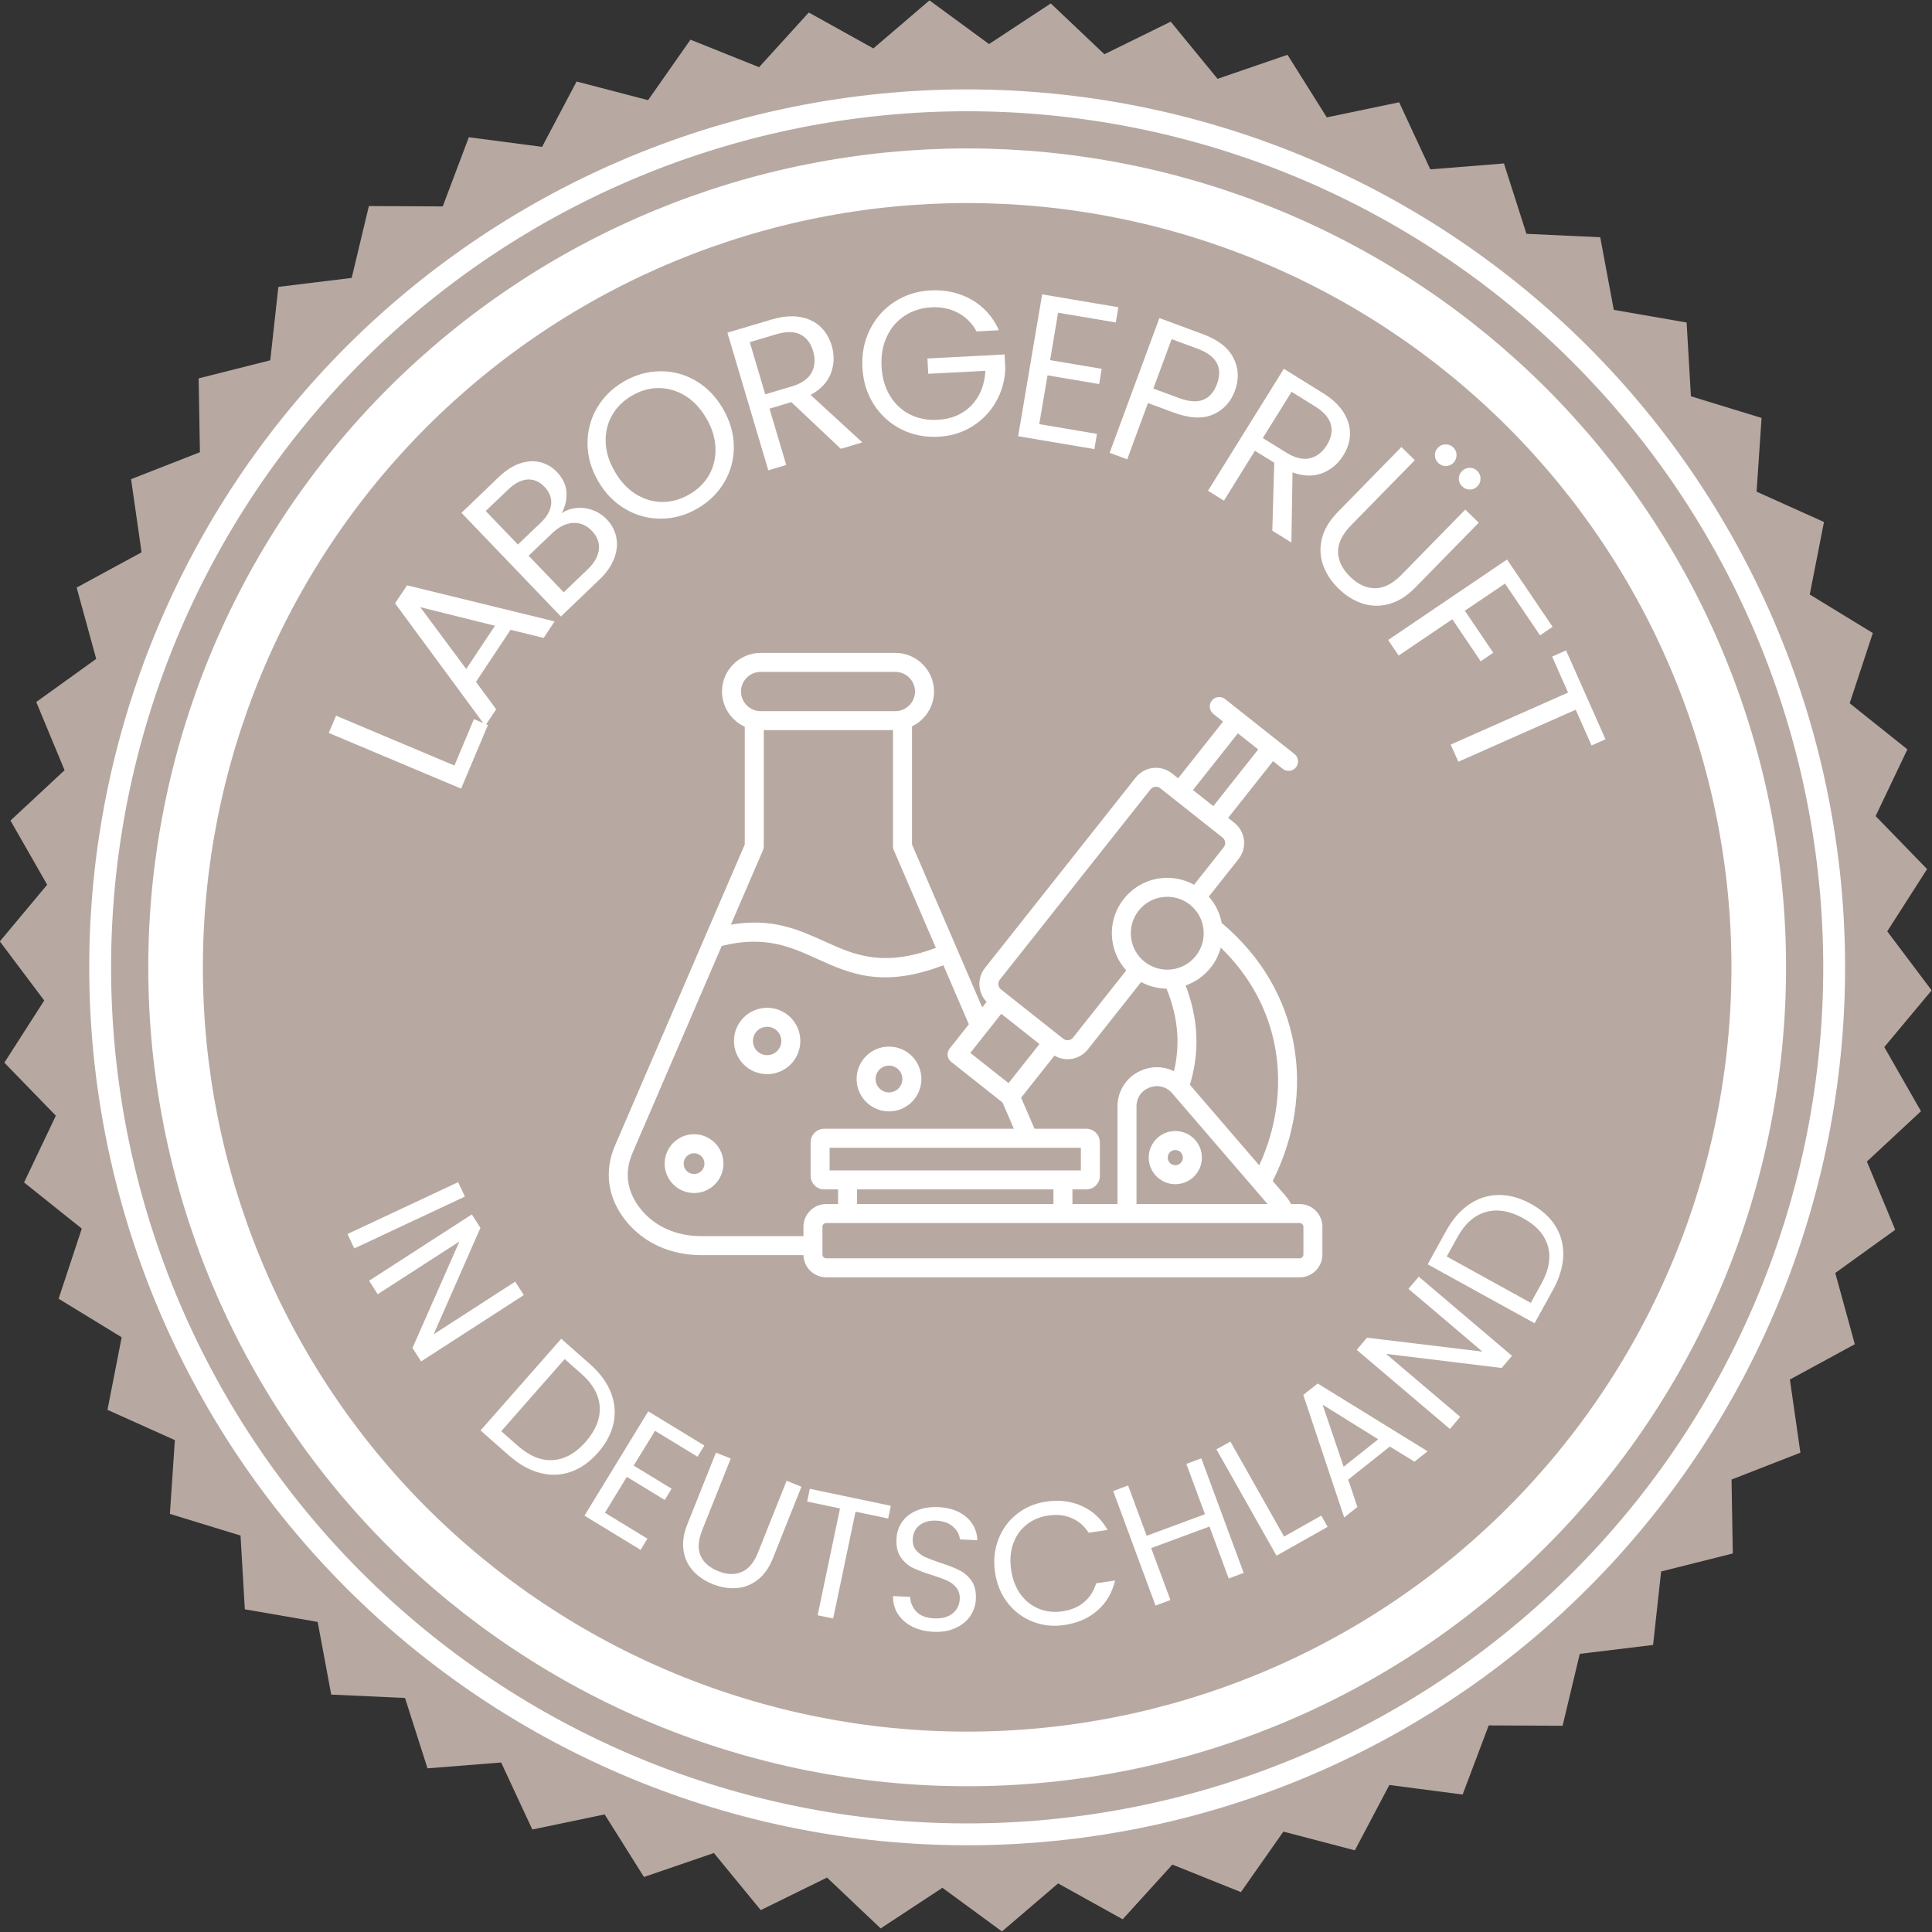 <svg version="1.2" preserveAspectRatio="xMidYMid meet" height="500" viewBox="0 0 375 375" zoomAndPan="magnify" width="500" xmlns:xlink="http://www.w3.org/1999/xlink" xmlns="http://www.w3.org/2000/svg"><rect x="0" y="0" width="375" height="375" fill="#333333" stroke="none"/><defs><clipPath id="ee825e2e06"><path d="M 118 126.711 L 256.68 126.711 L 256.68 248 L 118 248 Z M 118 126.711"></path></clipPath></defs><g id="e558191054"><path d="M 365.738 203.234 L 372.859 215.688 L 362.359 225.457 L 367.859 238.699 L 356.223 247.082 L 360.016 260.91 L 347.418 267.766 L 349.453 281.965 L 336.09 287.18 L 336.336 301.527 L 322.422 305.023 L 320.863 319.285 L 306.633 321.012 L 303.297 334.969 L 288.957 334.902 L 283.895 348.32 L 269.672 346.465 L 262.977 359.148 L 249.105 355.512 L 240.863 367.254 L 227.555 361.914 L 217.91 372.531 L 205.375 365.57 L 194.484 374.895 L 182.922 366.418 L 170.938 374.301 L 160.523 364.434 L 147.66 370.75 L 138.566 359.668 L 124.992 364.32 L 117.363 352.176 L 103.324 355.102 L 97.273 342.098 L 82.98 343.234 L 78.613 329.574 L 64.289 328.918 L 61.66 314.812 L 47.523 312.367 L 46.688 298.051 L 32.977 293.844 L 33.941 279.527 L 20.863 273.648 L 23.617 259.566 L 11.379 252.082 L 15.875 238.469 L 4.672 229.516 L 10.84 216.555 L 0.848 206.266 L 8.582 194.195 L -0.031 182.73 L 9.156 171.723 L 2.035 159.273 L 12.535 149.5 L 7.035 136.258 L 18.672 127.887 L 14.879 114.047 L 27.477 107.203 L 25.441 93.004 L 38.805 87.777 L 38.559 73.441 L 52.461 69.934 L 54.031 55.684 L 68.262 53.945 L 71.598 40 L 85.934 40.062 L 91 26.641 L 105.219 28.504 L 111.918 15.82 L 125.789 19.445 L 134.02 7.703 L 147.34 13.043 L 156.984 2.426 L 169.52 9.398 L 180.41 0.074 L 191.973 8.551 L 203.957 0.668 L 214.363 10.531 L 227.234 4.207 L 236.328 15.301 L 249.902 10.637 L 257.531 22.781 L 271.57 19.855 L 277.621 32.871 L 291.914 31.727 L 296.281 45.383 L 310.605 46.051 L 313.234 60.145 L 327.371 62.602 L 328.207 76.918 L 341.918 81.125 L 340.953 95.43 L 354.031 101.32 L 351.273 115.395 L 363.516 122.875 L 359.02 136.5 L 370.223 145.453 L 364.055 158.402 L 374.047 168.691 L 366.312 180.77 L 374.926 192.227 Z M 365.738 203.234" style="stroke:none;fill-rule:nonzero;fill:#b7a9a1;fill-opacity:1;"></path><path transform="matrix(1.06,0,0,1.06,-589.255,-598.05)" d="M 891.759 741.332 C 891.759 743.927 891.697 746.526 891.568 749.121 C 891.442 751.716 891.251 754.304 890.996 756.892 C 890.742 759.476 890.421 762.053 890.042 764.626 C 889.662 767.196 889.216 769.754 888.711 772.302 C 888.202 774.853 887.634 777.385 887.004 779.907 C 886.37 782.425 885.677 784.928 884.925 787.416 C 884.169 789.901 883.354 792.367 882.481 794.815 C 881.603 797.263 880.671 799.685 879.675 802.084 C 878.68 804.484 877.629 806.858 876.516 809.21 C 875.406 811.559 874.238 813.877 873.014 816.17 C 871.79 818.46 870.507 820.72 869.172 822.95 C 867.838 825.176 866.448 827.374 865.003 829.534 C 863.562 831.694 862.065 833.817 860.517 835.904 C 858.968 837.991 857.372 840.037 855.724 842.046 C 854.076 844.055 852.377 846.02 850.633 847.948 C 848.89 849.872 847.098 851.752 845.258 853.592 C 843.423 855.428 841.542 857.219 839.618 858.963 C 837.69 860.707 835.725 862.406 833.716 864.054 C 831.707 865.702 829.661 867.298 827.574 868.846 C 825.488 870.395 823.361 871.891 821.201 873.333 C 819.04 874.778 816.847 876.168 814.62 877.502 C 812.39 878.84 810.13 880.119 807.837 881.343 C 805.548 882.567 803.229 883.736 800.877 884.845 C 798.529 885.959 796.155 887.009 793.755 888.005 C 791.355 889 788.929 889.933 786.485 890.81 C 784.037 891.684 781.571 892.499 779.086 893.254 C 776.598 894.006 774.095 894.699 771.577 895.333 C 769.056 895.964 766.519 896.532 763.972 897.04 C 761.425 897.545 758.866 897.991 756.293 898.371 C 753.724 898.754 751.147 899.071 748.563 899.326 C 745.975 899.58 743.387 899.772 740.792 899.897 C 738.196 900.026 735.597 900.089 732.998 900.089 C 730.403 900.089 727.804 900.026 725.209 899.897 C 722.614 899.772 720.026 899.58 717.438 899.326 C 714.854 899.071 712.277 898.754 709.704 898.371 C 707.134 897.991 704.576 897.545 702.028 897.04 C 699.477 896.532 696.945 895.964 694.423 895.333 C 691.905 894.699 689.402 894.006 686.914 893.254 C 684.429 892.499 681.963 891.684 679.515 890.81 C 677.067 889.933 674.645 889 672.246 888.005 C 669.846 887.009 667.472 885.959 665.12 884.845 C 662.771 883.736 660.453 882.567 658.16 881.343 C 655.87 880.119 653.61 878.84 651.38 877.502 C 649.154 876.168 646.956 874.778 644.796 873.333 C 642.636 871.891 640.513 870.395 638.426 868.846 C 636.339 867.298 634.293 865.702 632.284 864.054 C 630.275 862.406 628.307 860.707 626.382 858.963 C 624.458 857.219 622.578 855.428 620.738 853.592 C 618.902 851.752 617.111 849.872 615.367 847.948 C 613.623 846.02 611.924 844.055 610.276 842.046 C 608.628 840.037 607.032 837.991 605.484 835.904 C 603.935 833.817 602.439 831.694 600.997 829.534 C 599.552 827.374 598.162 825.176 596.828 822.95 C 595.49 820.72 594.211 818.46 592.987 816.17 C 591.763 813.877 590.594 811.559 589.481 809.21 C 588.371 806.858 587.321 804.484 586.325 802.084 C 585.33 799.685 584.397 797.263 583.52 794.815 C 582.646 792.367 581.831 789.901 581.076 787.416 C 580.324 784.928 579.631 782.425 578.997 779.907 C 578.366 777.385 577.798 774.853 577.29 772.302 C 576.785 769.754 576.339 767.196 575.959 764.626 C 575.576 762.053 575.259 759.476 575.004 756.892 C 574.75 754.304 574.558 751.716 574.433 749.121 C 574.304 746.526 574.241 743.927 574.241 741.332 C 574.241 738.733 574.304 736.134 574.433 733.538 C 574.558 730.943 574.75 728.355 575.004 725.767 C 575.259 723.183 575.576 720.606 575.959 718.033 C 576.339 715.464 576.785 712.905 577.29 710.358 C 577.798 707.811 578.366 705.274 578.997 702.753 C 579.631 700.235 580.324 697.732 581.076 695.244 C 581.831 692.759 582.646 690.293 583.52 687.845 C 584.397 685.401 585.33 682.975 586.325 680.575 C 587.321 678.175 588.371 675.801 589.481 673.453 C 590.594 671.101 591.763 668.782 592.987 666.493 C 594.211 664.2 595.49 661.94 596.828 659.71 C 598.162 657.483 599.552 655.29 600.997 653.126 C 602.439 650.965 603.935 648.842 605.484 646.756 C 607.032 644.669 608.628 642.623 610.276 640.614 C 611.924 638.605 613.623 636.64 615.367 634.712 C 617.111 632.788 618.902 630.907 620.738 629.068 C 622.578 627.232 624.458 625.44 626.382 623.697 C 628.307 621.953 630.275 620.254 632.284 618.606 C 634.293 616.958 636.339 615.362 638.426 613.813 C 640.513 612.265 642.636 610.768 644.796 609.327 C 646.956 607.882 649.154 606.492 651.38 605.158 C 653.61 603.819 655.87 602.54 658.16 601.316 C 660.453 600.092 662.771 598.924 665.12 597.814 C 667.472 596.701 669.846 595.65 672.246 594.655 C 674.645 593.659 677.067 592.727 679.515 591.849 C 681.963 590.976 684.429 590.161 686.914 589.405 C 689.402 588.653 691.905 587.96 694.423 587.326 C 696.945 586.696 699.477 586.128 702.028 585.619 C 704.576 585.114 707.134 584.668 709.704 584.288 C 712.277 583.909 714.854 583.588 717.438 583.334 C 720.026 583.079 722.614 582.888 725.209 582.762 C 727.804 582.633 730.403 582.571 732.998 582.571 C 735.597 582.571 738.196 582.633 740.792 582.762 C 743.387 582.888 745.975 583.079 748.563 583.334 C 751.147 583.588 753.724 583.909 756.293 584.288 C 758.866 584.668 761.425 585.114 763.972 585.619 C 766.519 586.128 769.056 586.696 771.577 587.326 C 774.095 587.96 776.598 588.653 779.086 589.405 C 781.571 590.161 784.037 590.976 786.485 591.849 C 788.929 592.727 791.355 593.659 793.755 594.655 C 796.155 595.65 798.529 596.701 800.877 597.814 C 803.229 598.924 805.548 600.092 807.837 601.316 C 810.13 602.54 812.39 603.819 814.62 605.158 C 816.847 606.492 819.04 607.882 821.201 609.327 C 823.361 610.768 825.488 612.265 827.574 613.813 C 829.661 615.362 831.707 616.958 833.716 618.606 C 835.725 620.254 837.69 621.953 839.618 623.697 C 841.542 625.44 843.423 627.232 845.258 629.068 C 847.098 630.907 848.89 632.788 850.633 634.712 C 852.377 636.64 854.076 638.605 855.724 640.614 C 857.372 642.623 858.968 644.669 860.517 646.756 C 862.065 648.842 863.562 650.965 865.003 653.126 C 866.448 655.29 867.838 657.483 869.172 659.71 C 870.507 661.94 871.79 664.2 873.014 666.489 C 874.238 668.782 875.406 671.101 876.516 673.453 C 877.629 675.801 878.68 678.175 879.675 680.575 C 880.671 682.975 881.603 685.401 882.481 687.845 C 883.354 690.293 884.169 692.759 884.925 695.244 C 885.677 697.732 886.37 700.235 887.004 702.753 C 887.634 705.274 888.202 707.811 888.711 710.358 C 889.216 712.905 889.662 715.464 890.042 718.033 C 890.421 720.606 890.742 723.183 890.996 725.767 C 891.251 728.355 891.442 730.943 891.568 733.538 C 891.697 736.134 891.759 738.733 891.759 741.332 Z M 891.759 741.332" style="fill:none;stroke-width:4;stroke-linecap:butt;stroke-linejoin:miter;stroke:#ffffff;stroke-opacity:1;stroke-miterlimit:10;"></path><path transform="matrix(1.06,0,0,1.06,-589.255,-598.05)" d="M 877.95 741.332 C 877.95 743.702 877.891 746.072 877.777 748.443 C 877.659 750.813 877.485 753.176 877.253 755.539 C 877.021 757.899 876.73 760.251 876.379 762.599 C 876.033 764.943 875.627 767.281 875.163 769.607 C 874.702 771.937 874.182 774.248 873.607 776.548 C 873.029 778.852 872.398 781.138 871.709 783.405 C 871.019 785.676 870.275 787.928 869.478 790.162 C 868.678 792.396 867.823 794.608 866.916 796.798 C 866.009 798.992 865.047 801.159 864.034 803.305 C 863.02 805.45 861.954 807.566 860.834 809.66 C 859.717 811.75 858.548 813.815 857.328 815.85 C 856.108 817.885 854.84 819.886 853.52 821.859 C 852.204 823.831 850.84 825.77 849.424 827.676 C 848.012 829.582 846.552 831.451 845.048 833.287 C 843.544 835.119 841.992 836.914 840.4 838.673 C 838.807 840.431 837.174 842.149 835.497 843.826 C 833.819 845.504 832.101 847.137 830.343 848.729 C 828.585 850.325 826.789 851.874 824.957 853.378 C 823.121 854.882 821.252 856.342 819.346 857.754 C 817.44 859.169 815.501 860.533 813.529 861.853 C 811.557 863.169 809.555 864.437 807.52 865.657 C 805.485 866.878 803.421 868.046 801.331 869.163 C 799.237 870.284 797.117 871.349 794.975 872.363 C 792.83 873.377 790.662 874.339 788.469 875.246 C 786.279 876.153 784.067 877.008 781.833 877.808 C 779.599 878.604 777.346 879.349 775.076 880.038 C 772.805 880.728 770.519 881.358 768.219 881.937 C 765.918 882.512 763.603 883.032 761.277 883.496 C 758.951 883.957 756.614 884.363 754.269 884.713 C 751.921 885.059 749.569 885.35 747.206 885.583 C 744.847 885.815 742.48 885.988 740.113 886.106 C 737.743 886.221 735.372 886.279 732.998 886.279 C 730.628 886.279 728.258 886.221 725.887 886.106 C 723.517 885.988 721.154 885.815 718.791 885.583 C 716.431 885.35 714.079 885.059 711.731 884.713 C 709.387 884.363 707.049 883.957 704.723 883.496 C 702.393 883.032 700.082 882.512 697.782 881.937 C 695.478 881.358 693.192 880.728 690.925 880.038 C 688.654 879.349 686.402 878.604 684.168 877.808 C 681.934 877.008 679.722 876.153 677.528 875.246 C 675.338 874.339 673.171 873.377 671.025 872.363 C 668.88 871.349 666.764 870.284 664.67 869.163 C 662.58 868.046 660.515 866.878 658.48 865.657 C 656.445 864.437 654.444 863.169 652.471 861.853 C 650.499 860.533 648.56 859.169 646.654 857.754 C 644.748 856.342 642.879 854.882 641.043 853.378 C 639.211 851.874 637.416 850.325 635.657 848.729 C 633.899 847.137 632.181 845.504 630.504 843.826 C 628.826 842.149 627.193 840.431 625.601 838.673 C 624.005 836.914 622.456 835.119 620.952 833.287 C 619.448 831.451 617.988 829.582 616.576 827.676 C 615.161 825.77 613.797 823.831 612.477 821.859 C 611.161 819.886 609.893 817.885 608.673 815.85 C 607.452 813.815 606.284 811.75 605.167 809.66 C 604.046 807.566 602.981 805.45 601.967 803.305 C 600.953 801.159 599.991 798.992 599.084 796.798 C 598.177 794.608 597.322 792.396 596.522 790.162 C 595.726 787.928 594.981 785.676 594.292 783.405 C 593.602 781.138 592.972 778.852 592.393 776.548 C 591.818 774.248 591.298 771.937 590.834 769.607 C 590.373 767.281 589.967 764.943 589.617 762.599 C 589.271 760.251 588.98 757.899 588.747 755.539 C 588.515 753.176 588.342 750.813 588.224 748.443 C 588.11 746.072 588.051 743.702 588.051 741.332 C 588.051 738.958 588.11 736.587 588.224 734.217 C 588.342 731.85 588.515 729.483 588.747 727.124 C 588.98 724.761 589.271 722.409 589.617 720.061 C 589.967 717.716 590.373 715.379 590.834 713.053 C 591.298 710.727 591.818 708.412 592.393 706.111 C 592.972 703.807 593.602 701.522 594.292 699.254 C 594.981 696.984 595.726 694.731 596.522 692.497 C 597.322 690.263 598.177 688.051 599.084 685.861 C 599.991 683.668 600.953 681.5 601.967 679.355 C 602.981 677.213 604.046 675.093 605.167 672.999 C 606.284 670.909 607.452 668.845 608.673 666.81 C 609.893 664.775 611.161 662.773 612.477 660.801 C 613.797 658.829 615.161 656.89 616.576 654.984 C 617.988 653.078 619.448 651.209 620.952 649.373 C 622.456 647.541 624.005 645.745 625.601 643.987 C 627.193 642.229 628.826 640.511 630.504 638.833 C 632.181 637.156 633.899 635.523 635.657 633.93 C 637.416 632.338 639.211 630.786 641.043 629.282 C 642.879 627.778 644.748 626.318 646.654 624.906 C 648.56 623.49 650.499 622.126 652.471 620.81 C 654.444 619.49 656.445 618.222 658.48 617.002 C 660.515 615.782 662.58 614.613 664.67 613.496 C 666.764 612.376 668.88 611.31 671.025 610.296 C 673.171 609.283 675.338 608.321 677.528 607.414 C 679.722 606.507 681.934 605.652 684.168 604.852 C 686.402 604.055 688.654 603.311 690.925 602.621 C 693.192 601.932 695.478 601.301 697.782 600.723 C 700.082 600.148 702.393 599.628 704.723 599.167 C 707.049 598.703 709.387 598.297 711.731 597.951 C 714.079 597.6 716.431 597.309 718.791 597.077 C 721.154 596.845 723.517 596.671 725.887 596.553 C 728.258 596.439 730.628 596.38 732.998 596.38 C 735.372 596.38 737.743 596.439 740.113 596.553 C 742.48 596.671 744.847 596.845 747.206 597.077 C 749.569 597.309 751.921 597.6 754.269 597.951 C 756.614 598.297 758.951 598.703 761.277 599.167 C 763.603 599.628 765.918 600.148 768.219 600.723 C 770.519 601.301 772.805 601.932 775.076 602.621 C 777.346 603.311 779.599 604.055 781.833 604.852 C 784.067 605.652 786.279 606.507 788.469 607.414 C 790.662 608.321 792.83 609.283 794.975 610.296 C 797.117 611.31 799.237 612.376 801.331 613.496 C 803.421 614.613 805.485 615.782 807.52 617.002 C 809.555 618.222 811.557 619.49 813.529 620.81 C 815.501 622.126 817.44 623.49 819.346 624.906 C 821.252 626.318 823.121 627.778 824.957 629.282 C 826.789 630.786 828.585 632.338 830.343 633.93 C 832.101 635.523 833.819 637.156 835.497 638.833 C 837.174 640.511 838.807 642.229 840.4 643.987 C 841.992 645.745 843.544 647.541 845.048 649.373 C 846.552 651.209 848.012 653.078 849.424 654.984 C 850.84 656.89 852.204 658.829 853.52 660.801 C 854.84 662.773 856.108 664.775 857.328 666.81 C 858.548 668.845 859.717 670.909 860.834 672.999 C 861.954 675.093 863.02 677.213 864.034 679.355 C 865.047 681.5 866.009 683.668 866.916 685.861 C 867.823 688.051 868.678 690.263 869.478 692.497 C 870.275 694.731 871.019 696.984 871.709 699.254 C 872.398 701.522 873.029 703.807 873.607 706.111 C 874.182 708.412 874.702 710.727 875.163 713.053 C 875.627 715.379 876.033 717.716 876.379 720.061 C 876.73 722.409 877.021 724.761 877.253 727.124 C 877.485 729.483 877.659 731.85 877.777 734.217 C 877.891 736.587 877.95 738.958 877.95 741.332 Z M 877.95 741.332" style="fill:none;stroke-width:10;stroke-linecap:butt;stroke-linejoin:miter;stroke:#ffffff;stroke-opacity:1;stroke-miterlimit:10;"></path><g clip-path="url(#ee825e2e06)" clip-rule="nonzero"><path d="M 173.797 130.414 L 147.633 130.414 C 146.59 130.414 145.637 130.844 144.949 131.535 C 144.258 132.227 143.828 133.18 143.828 134.223 C 143.828 135.27 144.258 136.219 144.949 136.91 C 145.637 137.602 146.59 138.031 147.633 138.031 L 173.797 138.031 C 174.844 138.031 175.793 137.602 176.484 136.91 C 177.176 136.219 177.605 135.27 177.605 134.223 C 177.605 133.18 177.176 132.227 176.484 131.535 C 175.793 130.844 174.844 130.414 173.797 130.414 Z M 233.59 180.32 C 233.387 178.566 232.531 176.891 231.078 175.688 C 230.996 175.633 230.914 175.57 230.84 175.5 C 229.332 174.359 227.504 173.91 225.746 174.117 C 223.992 174.32 222.316 175.172 221.113 176.629 C 221.059 176.711 220.996 176.789 220.926 176.863 C 219.785 178.371 219.336 180.203 219.543 181.961 C 219.75 183.758 220.645 185.477 222.172 186.688 C 223.699 187.898 225.582 188.371 227.387 188.164 C 229.184 187.953 230.902 187.062 232.113 185.535 C 233.324 184.004 233.797 182.125 233.59 180.32 Z M 218.602 188.359 L 208.266 201.41 C 208.043 201.691 207.719 201.859 207.375 201.898 C 207.027 201.938 206.668 201.852 206.387 201.625 L 194.277 192.039 C 193.992 191.816 193.828 191.488 193.789 191.148 C 193.75 190.797 193.836 190.441 194.059 190.156 L 223.316 153.207 C 223.539 152.926 223.863 152.762 224.207 152.719 C 224.555 152.68 224.914 152.766 225.199 152.992 L 237.172 162.473 C 237.242 162.539 237.312 162.598 237.391 162.652 C 237.621 162.871 237.758 163.164 237.793 163.473 C 237.832 163.785 237.766 164.105 237.586 164.371 C 237.523 164.445 237.469 164.52 237.418 164.594 L 231.766 171.73 C 229.762 170.617 227.504 170.203 225.328 170.457 C 222.598 170.773 219.988 172.137 218.141 174.465 L 218.137 174.469 C 216.293 176.797 215.566 179.648 215.883 182.375 C 216.137 184.555 217.055 186.66 218.602 188.359 Z M 194.348 196.777 L 191.711 200.105 C 191.652 200.191 191.586 200.277 191.516 200.352 L 188.34 204.363 L 195.754 210.234 L 201.762 202.648 Z M 244.219 145.461 L 240.27 142.336 L 231.555 153.344 L 235.504 156.469 Z M 252.27 237.391 L 160.359 237.391 C 160.164 237.391 159.984 237.473 159.852 237.605 C 159.719 237.738 159.637 237.918 159.637 238.113 L 159.637 243.516 C 159.637 243.711 159.719 243.891 159.852 244.023 C 159.984 244.156 160.164 244.238 160.359 244.238 L 252.27 244.238 C 252.465 244.238 252.645 244.156 252.777 244.023 C 252.91 243.891 252.992 243.711 252.992 243.516 L 252.992 238.113 C 252.992 237.918 252.91 237.738 252.777 237.605 C 252.645 237.473 252.465 237.391 252.27 237.391 Z M 246.035 233.707 L 227.523 212.207 C 226.969 211.562 226.273 211.133 225.527 210.941 C 224.781 210.746 223.961 210.785 223.156 211.082 C 222.359 211.379 221.715 211.875 221.277 212.508 C 220.84 213.133 220.594 213.906 220.594 214.758 L 220.594 233.707 Z M 209.797 222.781 L 161.027 222.781 L 161.027 227.176 L 209.797 227.176 Z M 229.168 223.648 C 229.434 223.914 229.598 224.281 229.598 224.691 C 229.598 225.098 229.434 225.465 229.168 225.73 C 228.898 226 228.531 226.164 228.125 226.164 C 227.719 226.164 227.348 226 227.082 225.73 C 226.816 225.465 226.652 225.098 226.652 224.691 C 226.652 224.285 226.816 223.914 227.082 223.648 C 227.348 223.383 227.719 223.219 228.125 223.219 C 228.531 223.219 228.898 223.383 229.168 223.648 Z M 228.125 219.531 C 229.551 219.531 230.84 220.109 231.773 221.043 C 232.707 221.977 233.285 223.266 233.285 224.691 C 233.285 226.113 232.707 227.406 231.773 228.34 C 230.84 229.273 229.551 229.852 228.125 229.852 C 226.699 229.852 225.41 229.273 224.477 228.34 C 223.543 227.406 222.965 226.113 222.965 224.691 C 222.965 223.266 223.543 221.977 224.477 221.043 C 225.41 220.109 226.699 219.531 228.125 219.531 Z M 204.469 233.707 L 204.469 230.863 L 166.355 230.863 L 166.355 233.707 Z M 227.867 207.914 C 228.441 205.523 228.656 203.117 228.508 200.691 C 228.332 197.797 227.633 194.863 226.418 191.891 C 224.73 191.871 223.043 191.449 221.492 190.617 L 211.148 203.688 C 210.285 204.773 209.066 205.41 207.793 205.559 C 206.734 205.68 205.633 205.465 204.668 204.891 L 198.199 213.059 L 200.801 219.094 L 210.859 219.094 C 211.586 219.094 212.242 219.391 212.715 219.863 C 212.773 219.922 212.828 219.98 212.875 220.047 C 213.254 220.5 213.484 221.082 213.484 221.719 L 213.484 228.238 C 213.484 228.957 213.191 229.613 212.715 230.086 L 212.711 230.09 L 212.715 230.094 C 212.242 230.57 211.586 230.863 210.859 230.863 L 208.156 230.863 L 208.156 233.707 L 216.906 233.707 L 216.906 214.758 C 216.906 213.152 217.395 211.652 218.266 210.402 C 219.133 209.16 220.375 208.188 221.891 207.629 C 223.395 207.07 224.969 207.004 226.438 207.383 C 226.93 207.512 227.406 207.688 227.867 207.914 Z M 244.418 226.191 L 230.949 210.551 C 231.977 207.223 232.387 203.863 232.18 200.477 C 231.992 197.426 231.312 194.363 230.133 191.281 C 231.984 190.633 233.684 189.465 234.992 187.809 C 235.934 186.625 236.582 185.301 236.949 183.934 C 242.82 189.617 246.156 196.254 247.449 203.035 C 248.961 210.969 247.691 219.113 244.418 226.191 Z M 237.133 179.148 C 245.074 185.836 249.469 193.988 251.062 202.359 C 252.828 211.625 251.141 221.145 247.027 229.227 L 249.578 232.184 C 249.938 232.605 250.25 233.059 250.508 233.531 C 250.539 233.59 250.57 233.648 250.598 233.707 L 252.27 233.707 C 253.484 233.707 254.586 234.199 255.383 235 C 256.18 235.797 256.676 236.898 256.676 238.113 L 256.676 243.516 C 256.676 244.73 256.18 245.832 255.383 246.629 C 254.586 247.43 253.484 247.926 252.27 247.926 L 160.359 247.926 C 159.145 247.926 158.043 247.43 157.242 246.629 C 156.469 245.855 155.98 244.793 155.953 243.621 L 136.141 243.621 C 133.164 243.621 130.383 243.039 127.906 241.926 C 125.41 240.801 123.238 239.137 121.5 236.988 C 119.738 234.805 118.664 232.418 118.301 229.941 C 117.934 227.449 118.281 224.891 119.363 222.379 L 144.559 163.914 L 144.559 141.055 C 143.73 140.68 142.977 140.156 142.34 139.516 C 140.984 138.16 140.141 136.285 140.141 134.223 C 140.141 132.16 140.984 130.285 142.34 128.93 C 143.699 127.57 145.574 126.73 147.637 126.73 L 173.797 126.73 C 175.859 126.73 177.734 127.57 179.09 128.93 C 180.449 130.285 181.293 132.16 181.293 134.223 C 181.293 136.285 180.449 138.16 179.09 139.516 C 178.492 140.117 177.793 140.613 177.02 140.984 L 177.02 163.914 L 190.648 195.535 L 191.496 194.461 C 190.715 193.652 190.254 192.625 190.129 191.566 C 189.984 190.297 190.32 188.969 191.18 187.883 L 220.434 150.934 C 221.297 149.844 222.516 149.211 223.789 149.062 C 225.059 148.914 226.387 149.254 227.473 150.113 L 228.676 151.066 L 237.395 140.059 L 235.516 138.57 C 234.719 137.941 234.582 136.785 235.211 135.992 C 235.84 135.195 236.996 135.062 237.789 135.688 L 241.105 138.316 L 241.109 138.316 L 241.109 138.32 L 251.254 146.352 C 252.051 146.977 252.184 148.133 251.559 148.93 C 250.93 149.723 249.773 149.859 248.98 149.23 L 247.098 147.742 L 238.383 158.75 L 239.586 159.703 C 239.641 159.746 239.695 159.789 239.746 159.836 L 239.75 159.84 C 240.734 160.688 241.312 161.848 241.453 163.055 C 241.602 164.324 241.262 165.652 240.402 166.738 L 234.629 174.031 C 235.938 175.512 236.781 177.289 237.133 179.148 Z M 183.113 187.359 C 171.266 191.859 164.938 188.988 158.543 186.086 C 153.52 183.809 148.453 181.508 140.086 183.605 L 122.75 223.832 C 121.941 225.707 121.676 227.594 121.945 229.406 C 122.215 231.238 123.023 233.023 124.363 234.684 C 125.73 236.371 127.445 237.68 129.418 238.566 C 131.41 239.465 133.684 239.934 136.141 239.934 L 155.949 239.934 L 155.949 238.113 C 155.949 236.898 156.445 235.797 157.242 235 C 158.043 234.199 159.145 233.707 160.359 233.707 L 162.668 233.707 L 162.668 230.863 L 159.965 230.863 C 159.246 230.863 158.594 230.57 158.117 230.094 L 158.109 230.086 C 157.637 229.613 157.34 228.957 157.34 228.238 L 157.34 221.719 C 157.34 221 157.637 220.348 158.109 219.871 L 158.117 219.863 C 158.594 219.391 159.246 219.094 159.965 219.094 L 196.789 219.094 L 194.594 213.996 L 184.625 206.102 C 183.828 205.473 183.691 204.32 184.32 203.523 L 188.051 198.816 Z M 141.867 179.473 C 149.879 178.113 154.988 180.434 160.059 182.73 C 165.715 185.297 171.312 187.84 181.656 183.98 L 173.52 165.094 C 173.398 164.852 173.332 164.578 173.332 164.289 L 173.332 141.715 L 148.246 141.715 L 148.246 164.289 C 148.246 164.531 148.199 164.777 148.094 165.016 Z M 136.145 224.434 C 135.781 224.066 135.273 223.84 134.719 223.84 C 134.16 223.84 133.656 224.066 133.289 224.43 C 132.922 224.797 132.699 225.301 132.699 225.859 C 132.699 226.418 132.922 226.922 133.289 227.289 C 133.656 227.652 134.16 227.879 134.719 227.879 C 135.273 227.879 135.781 227.652 136.145 227.289 C 136.512 226.922 136.734 226.418 136.734 225.859 C 136.734 225.301 136.512 224.797 136.145 224.434 Z M 134.719 220.152 C 133.141 220.152 131.715 220.793 130.684 221.824 C 129.648 222.855 129.012 224.285 129.012 225.859 C 129.012 227.434 129.648 228.863 130.684 229.895 C 131.715 230.926 133.141 231.566 134.719 231.566 C 136.293 231.566 137.719 230.926 138.75 229.895 C 139.785 228.859 140.422 227.434 140.422 225.859 C 140.422 224.285 139.785 222.859 138.75 221.824 C 137.719 220.793 136.293 220.152 134.719 220.152 Z M 150.848 200.105 C 150.352 199.605 149.664 199.297 148.902 199.297 C 148.141 199.297 147.453 199.605 146.953 200.105 C 146.457 200.602 146.148 201.289 146.148 202.051 C 146.148 202.812 146.457 203.5 146.953 204 C 147.453 204.496 148.141 204.805 148.902 204.805 C 149.664 204.805 150.352 204.496 150.848 204 C 151.348 203.5 151.656 202.812 151.656 202.051 C 151.656 201.289 151.348 200.602 150.848 200.105 Z M 148.902 195.609 C 147.125 195.609 145.512 196.332 144.348 197.496 C 143.184 198.664 142.461 200.273 142.461 202.051 C 142.461 203.828 143.184 205.441 144.348 206.605 C 145.512 207.773 147.125 208.492 148.902 208.492 C 150.68 208.492 152.289 207.773 153.457 206.605 C 154.621 205.441 155.344 203.828 155.344 202.051 C 155.344 200.273 154.621 198.664 153.457 197.496 C 152.289 196.332 150.68 195.609 148.902 195.609 Z M 174.391 207.594 C 173.922 207.121 173.273 206.832 172.555 206.832 C 171.117 206.832 169.953 207.996 169.953 209.434 C 169.953 210.867 171.117 212.031 172.555 212.031 C 173.273 212.031 173.922 211.742 174.391 211.27 C 174.863 210.801 175.152 210.152 175.152 209.434 C 175.152 208.715 174.863 208.062 174.391 207.594 Z M 172.555 203.145 C 169.082 203.145 166.266 205.961 166.266 209.434 C 166.266 212.906 169.082 215.719 172.555 215.719 C 174.289 215.719 175.863 215.016 177 213.879 C 178.137 212.742 178.84 211.168 178.84 209.434 C 178.84 207.695 178.137 206.125 177 204.988 C 175.863 203.848 174.289 203.145 172.555 203.145 Z M 172.555 203.145" style="stroke:none;fill-rule:evenodd;fill:#ffffff;fill-opacity:1;"></path></g><g style="fill:#ffffff;fill-opacity:1;"><g transform="translate(66.343, 237.148)"><path d="M 23.891 -4.891 L 2.422 5.172 L 1.109 2.375 L 22.578 -7.688 Z M 23.891 -4.891" style="stroke:none"></path></g></g><g style="fill:#ffffff;fill-opacity:1;"><g transform="translate(70.22, 246.391)"><path d="M 11.516 17.859 L 9.844 15.25 L 18.953 -5.422 L 3.094 4.812 L 1.422 2.203 L 21.359 -10.672 L 23.031 -8.062 L 13.953 12.594 L 29.781 2.375 L 31.453 4.984 Z M 11.516 17.859" style="stroke:none"></path></g></g><g style="fill:#ffffff;fill-opacity:1;"><g transform="translate(84.58, 267.494)"><path d="" style="stroke:none"></path></g></g><g style="fill:#ffffff;fill-opacity:1;"><g transform="translate(91.307, 275.918)"><path d="M 23.156 -11.188 C 25.102 -9.477 26.469 -7.641 27.25 -5.672 C 28.031 -3.703 28.207 -1.711 27.781 0.297 C 27.363 2.305 26.352 4.223 24.75 6.047 C 23.145 7.867 21.375 9.113 19.438 9.781 C 17.508 10.445 15.523 10.508 13.484 9.969 C 11.441 9.438 9.445 8.316 7.5 6.609 L 1.969 1.734 L 17.625 -16.062 Z M 9.188 4.703 C 11.488 6.723 13.773 7.648 16.047 7.484 C 18.316 7.328 20.422 6.148 22.359 3.953 C 24.305 1.742 25.219 -0.516 25.094 -2.828 C 24.977 -5.141 23.781 -7.297 21.5 -9.297 L 18.297 -12.125 L 5.984 1.875 Z M 9.188 4.703" style="stroke:none"></path></g></g><g style="fill:#ffffff;fill-opacity:1;"><g transform="translate(111.215, 292.813)"><path d="M 15.922 -15.094 L 11.781 -8.344 L 19.141 -3.859 L 17.812 -1.672 L 10.453 -6.156 L 6.203 0.812 L 14.453 5.844 L 13.125 8.016 L 2.234 1.375 L 14.609 -18.875 L 25.5 -12.234 L 24.172 -10.062 Z M 15.922 -15.094" style="stroke:none"></path></g></g><g style="fill:#ffffff;fill-opacity:1;"><g transform="translate(127.824, 303.027)"><path d="M 14.016 -19.922 L 8.453 -5.984 C 7.68 -4.035 7.582 -2.395 8.156 -1.062 C 8.738 0.258 9.883 1.258 11.594 1.938 C 13.281 2.613 14.789 2.664 16.125 2.094 C 17.469 1.531 18.523 0.273 19.297 -1.672 L 24.859 -15.609 L 27.734 -14.453 L 22.188 -0.547 C 21.457 1.273 20.473 2.664 19.234 3.625 C 17.992 4.582 16.625 5.113 15.125 5.219 C 13.625 5.332 12.098 5.082 10.547 4.469 C 8.984 3.844 7.695 2.973 6.688 1.859 C 5.688 0.754 5.07 -0.566 4.844 -2.109 C 4.613 -3.66 4.863 -5.348 5.594 -7.172 L 11.141 -21.078 Z M 14.016 -19.922" style="stroke:none"></path></g></g><g style="fill:#ffffff;fill-opacity:1;"><g transform="translate(151.201, 311.947)"><path d="M 21.703 -19.672 L 21.188 -17.203 L 14.859 -18.531 L 10.516 2.203 L 7.5 1.578 L 11.844 -19.156 L 5.469 -20.5 L 5.984 -22.969 Z M 21.703 -19.672" style="stroke:none"></path></g></g><g style="fill:#ffffff;fill-opacity:1;"><g transform="translate(171.116, 316.031)"><path d="M 10.094 0.703 C 8.531 0.629 7.145 0.289 5.938 -0.312 C 4.738 -0.926 3.812 -1.742 3.156 -2.766 C 2.5 -3.785 2.191 -4.941 2.234 -6.234 L 5.531 -6.078 C 5.594 -4.961 6.004 -4.004 6.766 -3.203 C 7.523 -2.41 8.676 -1.977 10.219 -1.906 C 11.695 -1.832 12.879 -2.145 13.766 -2.844 C 14.648 -3.551 15.117 -4.484 15.172 -5.641 C 15.211 -6.535 14.992 -7.273 14.516 -7.859 C 14.047 -8.453 13.445 -8.91 12.719 -9.234 C 11.988 -9.566 10.992 -9.93 9.734 -10.328 C 8.203 -10.805 6.973 -11.27 6.047 -11.719 C 5.129 -12.176 4.352 -12.859 3.719 -13.766 C 3.094 -14.672 2.816 -15.859 2.891 -17.328 C 2.953 -18.617 3.332 -19.742 4.031 -20.703 C 4.738 -21.672 5.695 -22.395 6.906 -22.875 C 8.113 -23.363 9.488 -23.57 11.031 -23.5 C 13.258 -23.395 15.055 -22.758 16.422 -21.594 C 17.785 -20.426 18.508 -18.922 18.594 -17.078 L 15.188 -17.234 C 15.125 -18.148 14.691 -18.969 13.891 -19.688 C 13.086 -20.414 11.992 -20.812 10.609 -20.875 C 9.316 -20.938 8.25 -20.648 7.406 -20.016 C 6.562 -19.391 6.109 -18.477 6.047 -17.281 C 6.004 -16.414 6.219 -15.703 6.688 -15.141 C 7.156 -14.578 7.734 -14.133 8.422 -13.812 C 9.117 -13.5 10.102 -13.129 11.375 -12.703 C 12.914 -12.203 14.156 -11.719 15.094 -11.25 C 16.031 -10.789 16.816 -10.109 17.453 -9.203 C 18.086 -8.297 18.367 -7.098 18.297 -5.609 C 18.242 -4.453 17.891 -3.379 17.234 -2.391 C 16.578 -1.41 15.629 -0.629 14.391 -0.047 C 13.16 0.523 11.727 0.773 10.094 0.703 Z M 10.094 0.703" style="stroke:none"></path></g></g><g style="fill:#ffffff;fill-opacity:1;"><g transform="translate(193.419, 317.146)"><path d="M -0.281 -11.953 C -0.613 -14.234 -0.398 -16.363 0.359 -18.344 C 1.117 -20.332 2.312 -21.973 3.938 -23.266 C 5.57 -24.555 7.477 -25.363 9.656 -25.688 C 12.207 -26.062 14.523 -25.77 16.609 -24.812 C 18.703 -23.863 20.352 -22.32 21.562 -20.188 L 17.891 -19.641 C 17.035 -20.961 15.938 -21.91 14.594 -22.484 C 13.258 -23.066 11.742 -23.234 10.047 -22.984 C 8.41 -22.742 7 -22.145 5.812 -21.188 C 4.625 -20.238 3.766 -19.008 3.234 -17.5 C 2.703 -15.988 2.57 -14.289 2.844 -12.406 C 3.125 -10.551 3.734 -8.977 4.672 -7.688 C 5.617 -6.395 6.801 -5.461 8.219 -4.891 C 9.633 -4.316 11.16 -4.148 12.797 -4.391 C 14.492 -4.641 15.895 -5.234 17 -6.172 C 18.113 -7.109 18.895 -8.328 19.344 -9.828 L 23.016 -10.375 C 22.461 -8 21.32 -6.055 19.594 -4.547 C 17.875 -3.047 15.738 -2.109 13.188 -1.734 C 11.008 -1.41 8.953 -1.629 7.016 -2.391 C 5.086 -3.148 3.473 -4.359 2.172 -6.016 C 0.879 -7.68 0.062 -9.66 -0.281 -11.953 Z M -0.281 -11.953" style="stroke:none"></path></g></g><g style="fill:#ffffff;fill-opacity:1;"><g transform="translate(221.818, 312.548)"><path d="M 11.359 -29.484 L 19.578 -7.25 L 16.672 -6.172 L 12.938 -16.25 L 1.625 -12.062 L 5.359 -1.984 L 2.469 -0.906 L -5.75 -23.141 L -2.859 -24.219 L 0.75 -14.453 L 12.062 -18.641 L 8.453 -28.406 Z M 11.359 -29.484" style="stroke:none"></path></g></g><g style="fill:#ffffff;fill-opacity:1;"><g transform="translate(245.486, 303.254)"><path d="M 3.75 -5 L 10.969 -9.078 L 12.203 -6.891 L 2.281 -1.297 L -9.375 -21.938 L -6.672 -23.453 Z M 3.75 -5" style="stroke:none"></path></g></g><g style="fill:#ffffff;fill-opacity:1;"><g transform="translate(260.03, 295.24)"><path d="M 9.734 -14.469 L 1.656 -8.047 L 3.438 -2.734 L 0.875 -0.703 L -7.062 -24.484 L -4.266 -26.703 L 17.062 -13.547 L 14.516 -11.531 Z M 7.484 -15.875 L -3.312 -22.594 L 0.766 -10.547 Z M 7.484 -15.875" style="stroke:none"></path></g></g><g style="fill:#ffffff;fill-opacity:1;"><g transform="translate(279.725, 279.365)"><path d="M 13.75 -16.203 L 11.75 -13.844 L -10.688 -16.578 L 3.703 -4.359 L 1.703 -2 L -16.391 -17.359 L -14.391 -19.719 L 8.016 -17.016 L -6.344 -29.203 L -4.344 -31.562 Z M 13.75 -16.203" style="stroke:none"></path></g></g><g style="fill:#ffffff;fill-opacity:1;"><g transform="translate(296.594, 259.138)"><path d="M -15.922 -20.188 C -14.672 -22.457 -13.164 -24.188 -11.406 -25.375 C -9.656 -26.57 -7.75 -27.176 -5.688 -27.188 C -3.633 -27.207 -1.547 -26.629 0.578 -25.453 C 2.703 -24.285 4.297 -22.832 5.359 -21.094 C 6.422 -19.352 6.91 -17.426 6.828 -15.312 C 6.742 -13.207 6.078 -11.02 4.828 -8.75 L 1.266 -2.297 L -19.484 -13.734 Z M 2.594 -9.984 C 4.07 -12.672 4.488 -15.109 3.844 -17.297 C 3.207 -19.484 1.609 -21.281 -0.953 -22.688 C -3.535 -24.113 -5.941 -24.516 -8.172 -23.891 C -10.41 -23.273 -12.258 -21.641 -13.719 -18.984 L -15.781 -15.25 L 0.531 -6.25 Z M 2.594 -9.984" style="stroke:none"></path></g></g><g style="fill:#ffffff;fill-opacity:1;"><g transform="translate(88.313, 155.918)"><path d="M -0.109 -7.328 L 3.672 -16.328 L 6.391 -15.188 L 1.188 -2.844 L -24.5 -13.656 L -23.078 -17 Z M -0.109 -7.328" style="stroke:none"></path></g></g><g style="fill:#ffffff;fill-opacity:1;"><g transform="translate(93.446, 141.96)"><path d="M 5.656 -19.719 L -1.062 -9.609 L 2.859 -4.297 L 0.734 -1.094 L -16.766 -24.859 L -14.438 -28.344 L 14.203 -21.344 L 12.078 -18.141 Z M 2.625 -20.5 L -11.875 -24.109 L -2.953 -12.109 Z M 2.625 -20.5" style="stroke:none"></path></g></g><g style="fill:#ffffff;fill-opacity:1;"><g transform="translate(106.65, 121.79)"><path d="M 2.359 -22.156 C 3.191 -22.738 4.145 -23.082 5.219 -23.188 C 6.289 -23.289 7.344 -23.156 8.375 -22.781 C 9.414 -22.406 10.32 -21.816 11.094 -21.016 C 12.082 -19.992 12.707 -18.82 12.969 -17.5 C 13.238 -16.188 13.102 -14.816 12.562 -13.391 C 12.02 -11.973 11.078 -10.617 9.734 -9.328 L 2.219 -2.125 L -17.078 -22.25 L -9.859 -29.172 C -8.492 -30.484 -7.113 -31.375 -5.719 -31.844 C -4.32 -32.312 -3.008 -32.391 -1.781 -32.078 C -0.562 -31.773 0.508 -31.145 1.438 -30.188 C 2.582 -28.988 3.203 -27.691 3.297 -26.297 C 3.398 -24.898 3.086 -23.52 2.359 -22.156 Z M -6.125 -16.094 L -1.703 -20.328 C -0.461 -21.504 0.211 -22.703 0.328 -23.922 C 0.453 -25.141 0.023 -26.258 -0.953 -27.281 C -1.93 -28.312 -3.031 -28.789 -4.25 -28.719 C -5.477 -28.645 -6.727 -28 -8 -26.781 L -12.375 -22.609 Z M 7.422 -11.281 C 8.723 -12.531 9.445 -13.812 9.594 -15.125 C 9.738 -16.445 9.285 -17.656 8.234 -18.75 C 7.16 -19.863 5.926 -20.375 4.531 -20.281 C 3.145 -20.188 1.812 -19.523 0.531 -18.297 L -4.047 -13.922 L 2.766 -6.828 Z M 7.422 -11.281" style="stroke:none"></path></g></g><g style="fill:#ffffff;fill-opacity:1;"><g transform="translate(121.637, 106.342)"><path d="M 13.734 -7.641 C 11.504 -6.348 9.16 -5.691 6.703 -5.672 C 4.242 -5.648 1.938 -6.266 -0.219 -7.516 C -2.383 -8.773 -4.148 -10.578 -5.516 -12.922 C -6.891 -15.285 -7.582 -17.719 -7.594 -20.219 C -7.613 -22.719 -7.004 -25.031 -5.766 -27.156 C -4.523 -29.281 -2.789 -30.988 -0.562 -32.281 C 1.695 -33.594 4.055 -34.258 6.516 -34.281 C 8.973 -34.301 11.27 -33.688 13.406 -32.438 C 15.551 -31.188 17.316 -29.367 18.703 -26.984 C 20.078 -24.617 20.773 -22.191 20.797 -19.703 C 20.828 -17.223 20.223 -14.922 18.984 -12.797 C 17.742 -10.672 15.992 -8.953 13.734 -7.641 Z M 12.156 -10.375 C 13.844 -11.352 15.129 -12.625 16.016 -14.188 C 16.898 -15.758 17.305 -17.5 17.234 -19.406 C 17.172 -21.312 16.586 -23.219 15.484 -25.125 C 14.359 -27.062 12.988 -28.523 11.375 -29.516 C 9.758 -30.504 8.055 -31.004 6.266 -31.016 C 4.473 -31.035 2.723 -30.547 1.016 -29.547 C -0.68 -28.555 -1.969 -27.281 -2.844 -25.719 C -3.727 -24.156 -4.141 -22.426 -4.078 -20.531 C -4.016 -18.645 -3.422 -16.734 -2.297 -14.797 C -1.191 -12.891 0.164 -11.43 1.781 -10.422 C 3.406 -9.422 5.117 -8.914 6.922 -8.906 C 8.723 -8.906 10.469 -9.395 12.156 -10.375 Z M 12.156 -10.375" style="stroke:none"></path></g></g><g style="fill:#ffffff;fill-opacity:1;"><g transform="translate(146.172, 92.161)"><path d="M 17.031 -5.047 L 7.422 -14.109 L 3.188 -12.844 L 6.438 -1.906 L 2.953 -0.875 L -4.984 -27.594 L 3.641 -30.156 C 5.66 -30.75 7.469 -30.91 9.062 -30.641 C 10.664 -30.367 11.988 -29.75 13.031 -28.781 C 14.07 -27.812 14.816 -26.57 15.266 -25.062 C 15.805 -23.219 15.754 -21.438 15.109 -19.719 C 14.461 -18 13.148 -16.594 11.172 -15.5 L 21.203 -6.297 Z M 2.359 -15.625 L 7.5 -17.156 C 9.395 -17.719 10.676 -18.602 11.344 -19.812 C 12.008 -21.031 12.113 -22.426 11.656 -24 C 11.188 -25.57 10.352 -26.656 9.156 -27.25 C 7.969 -27.844 6.414 -27.852 4.5 -27.281 L -0.641 -25.75 Z M 2.359 -15.625" style="stroke:none"></path></g></g><g style="fill:#ffffff;fill-opacity:1;"><g transform="translate(166.407, 85.364)"><path d="M 23.141 -21.031 C 22.285 -22.613 21.098 -23.812 19.578 -24.625 C 18.066 -25.445 16.344 -25.812 14.406 -25.719 C 12.457 -25.613 10.727 -25.07 9.219 -24.094 C 7.707 -23.113 6.547 -21.766 5.734 -20.047 C 4.93 -18.336 4.586 -16.395 4.703 -14.219 C 4.816 -12.039 5.363 -10.145 6.344 -8.531 C 7.32 -6.926 8.613 -5.723 10.219 -4.922 C 11.82 -4.117 13.598 -3.77 15.547 -3.875 C 18.254 -4.008 20.441 -4.93 22.109 -6.641 C 23.785 -8.359 24.703 -10.609 24.859 -13.391 L 13.766 -12.812 L 13.609 -15.781 L 28.578 -16.562 L 28.719 -13.75 C 28.625 -11.445 28.016 -9.312 26.891 -7.344 C 25.773 -5.383 24.242 -3.801 22.297 -2.594 C 20.359 -1.383 18.164 -0.719 15.719 -0.594 C 13.133 -0.457 10.742 -0.938 8.547 -2.031 C 6.359 -3.133 4.586 -4.727 3.234 -6.812 C 1.879 -8.906 1.129 -11.312 0.984 -14.031 C 0.848 -16.75 1.344 -19.223 2.469 -21.453 C 3.594 -23.691 5.188 -25.473 7.25 -26.797 C 9.32 -28.129 11.648 -28.863 14.234 -29 C 17.18 -29.145 19.832 -28.539 22.188 -27.188 C 24.539 -25.844 26.305 -23.867 27.484 -21.266 Z M 23.141 -21.031" style="stroke:none"></path></g></g><g style="fill:#ffffff;fill-opacity:1;"><g transform="translate(194.591, 84.153)"><path d="M 10.781 -23.453 L 9.234 -14.25 L 19.25 -12.562 L 18.75 -9.609 L 8.734 -11.297 L 7.125 -1.828 L 18.328 0.062 L 17.828 3.016 L 3.031 0.516 L 7.688 -27.016 L 22.484 -24.516 L 21.984 -21.562 Z M 10.781 -23.453" style="stroke:none"></path></g></g><g style="fill:#ffffff;fill-opacity:1;"><g transform="translate(212.489, 86.826)"><path d="M 27.203 -10.969 C 26.398 -8.789 24.988 -7.258 22.969 -6.375 C 20.945 -5.488 18.41 -5.609 15.359 -6.734 L 10.328 -8.594 L 6.297 2.328 L 2.891 1.062 L 12.547 -25.094 L 20.984 -21.969 C 23.93 -20.883 25.91 -19.344 26.922 -17.344 C 27.941 -15.344 28.035 -13.219 27.203 -10.969 Z M 16.406 -9.547 C 18.312 -8.848 19.863 -8.742 21.062 -9.234 C 22.27 -9.723 23.156 -10.734 23.719 -12.266 C 24.914 -15.484 23.66 -17.773 19.953 -19.141 L 14.922 -21 L 11.375 -11.406 Z M 16.406 -9.547" style="stroke:none"></path></g></g><g style="fill:#ffffff;fill-opacity:1;"><g transform="translate(231.862, 93.632)"><path d="M 15.094 9.375 L 15.469 -3.812 L 11.719 -6.141 L 5.703 3.547 L 2.609 1.625 L 17.328 -22.047 L 24.984 -17.297 C 26.766 -16.18 28.082 -14.938 28.938 -13.562 C 29.789 -12.188 30.203 -10.785 30.172 -9.359 C 30.141 -7.941 29.707 -6.566 28.875 -5.234 C 27.852 -3.598 26.484 -2.445 24.766 -1.781 C 23.055 -1.125 21.141 -1.176 19.016 -1.938 L 18.797 11.672 Z M 13.25 -8.609 L 17.812 -5.781 C 19.488 -4.738 21 -4.367 22.344 -4.672 C 23.695 -4.984 24.805 -5.832 25.672 -7.219 C 26.535 -8.613 26.797 -9.953 26.453 -11.234 C 26.109 -12.523 25.086 -13.695 23.391 -14.75 L 18.828 -17.578 Z M 13.25 -8.609" style="stroke:none"></path></g></g><g style="fill:#ffffff;fill-opacity:1;"><g transform="translate(250.368, 104.598)"><path d="M 24.25 -15.281 L 11.906 -2.672 C 10.176 -0.898 9.32 0.832 9.344 2.531 C 9.375 4.238 10.16 5.848 11.703 7.359 C 13.234 8.848 14.848 9.586 16.547 9.578 C 18.254 9.578 19.973 8.691 21.703 6.922 L 34.047 -5.688 L 36.656 -3.141 L 24.344 9.438 C 22.719 11.094 21.02 12.16 19.25 12.641 C 17.477 13.117 15.75 13.082 14.062 12.531 C 12.383 11.977 10.844 11.016 9.438 9.641 C 8.02 8.254 7.02 6.727 6.438 5.062 C 5.852 3.395 5.781 1.676 6.219 -0.094 C 6.664 -1.875 7.703 -3.594 9.328 -5.25 L 21.641 -17.828 Z M 28.797 -14.734 C 28.379 -15.148 28.16 -15.645 28.141 -16.219 C 28.129 -16.789 28.328 -17.285 28.734 -17.703 C 29.148 -18.129 29.648 -18.344 30.234 -18.344 C 30.816 -18.352 31.316 -18.148 31.734 -17.734 C 32.129 -17.348 32.332 -16.863 32.344 -16.281 C 32.352 -15.695 32.148 -15.191 31.734 -14.766 C 31.328 -14.348 30.832 -14.141 30.25 -14.141 C 29.676 -14.148 29.191 -14.348 28.797 -14.734 Z M 33.422 -10.203 C 33.004 -10.609 32.789 -11.094 32.781 -11.656 C 32.781 -12.227 32.984 -12.723 33.391 -13.141 C 33.805 -13.566 34.301 -13.785 34.875 -13.797 C 35.445 -13.805 35.941 -13.609 36.359 -13.203 C 36.785 -12.785 37 -12.285 37 -11.703 C 37.008 -11.129 36.805 -10.629 36.391 -10.203 C 35.984 -9.785 35.492 -9.578 34.922 -9.578 C 34.348 -9.578 33.848 -9.785 33.422 -10.203 Z M 33.422 -10.203" style="stroke:none"></path></g></g><g style="fill:#ffffff;fill-opacity:1;"><g transform="translate(267.716, 121.68)"><path d="M 33.641 -0.016 L 31.203 1.641 L 24.406 -8.406 L 16.609 -3.141 L 22.125 5.016 L 19.688 6.672 L 14.172 -1.484 L 3.766 5.562 L 1.719 2.547 L 24.797 -13.078 Z M 33.641 -0.016" style="stroke:none"></path></g></g><g style="fill:#ffffff;fill-opacity:1;"><g transform="translate(277.938, 136.288)"><path d="M 33.688 7.203 L 30.984 8.406 L 27.906 1.469 L 5.125 11.562 L 3.641 8.234 L 26.422 -1.859 L 23.328 -8.844 L 26.031 -10.047 Z M 33.688 7.203" style="stroke:none"></path></g></g></g></svg>